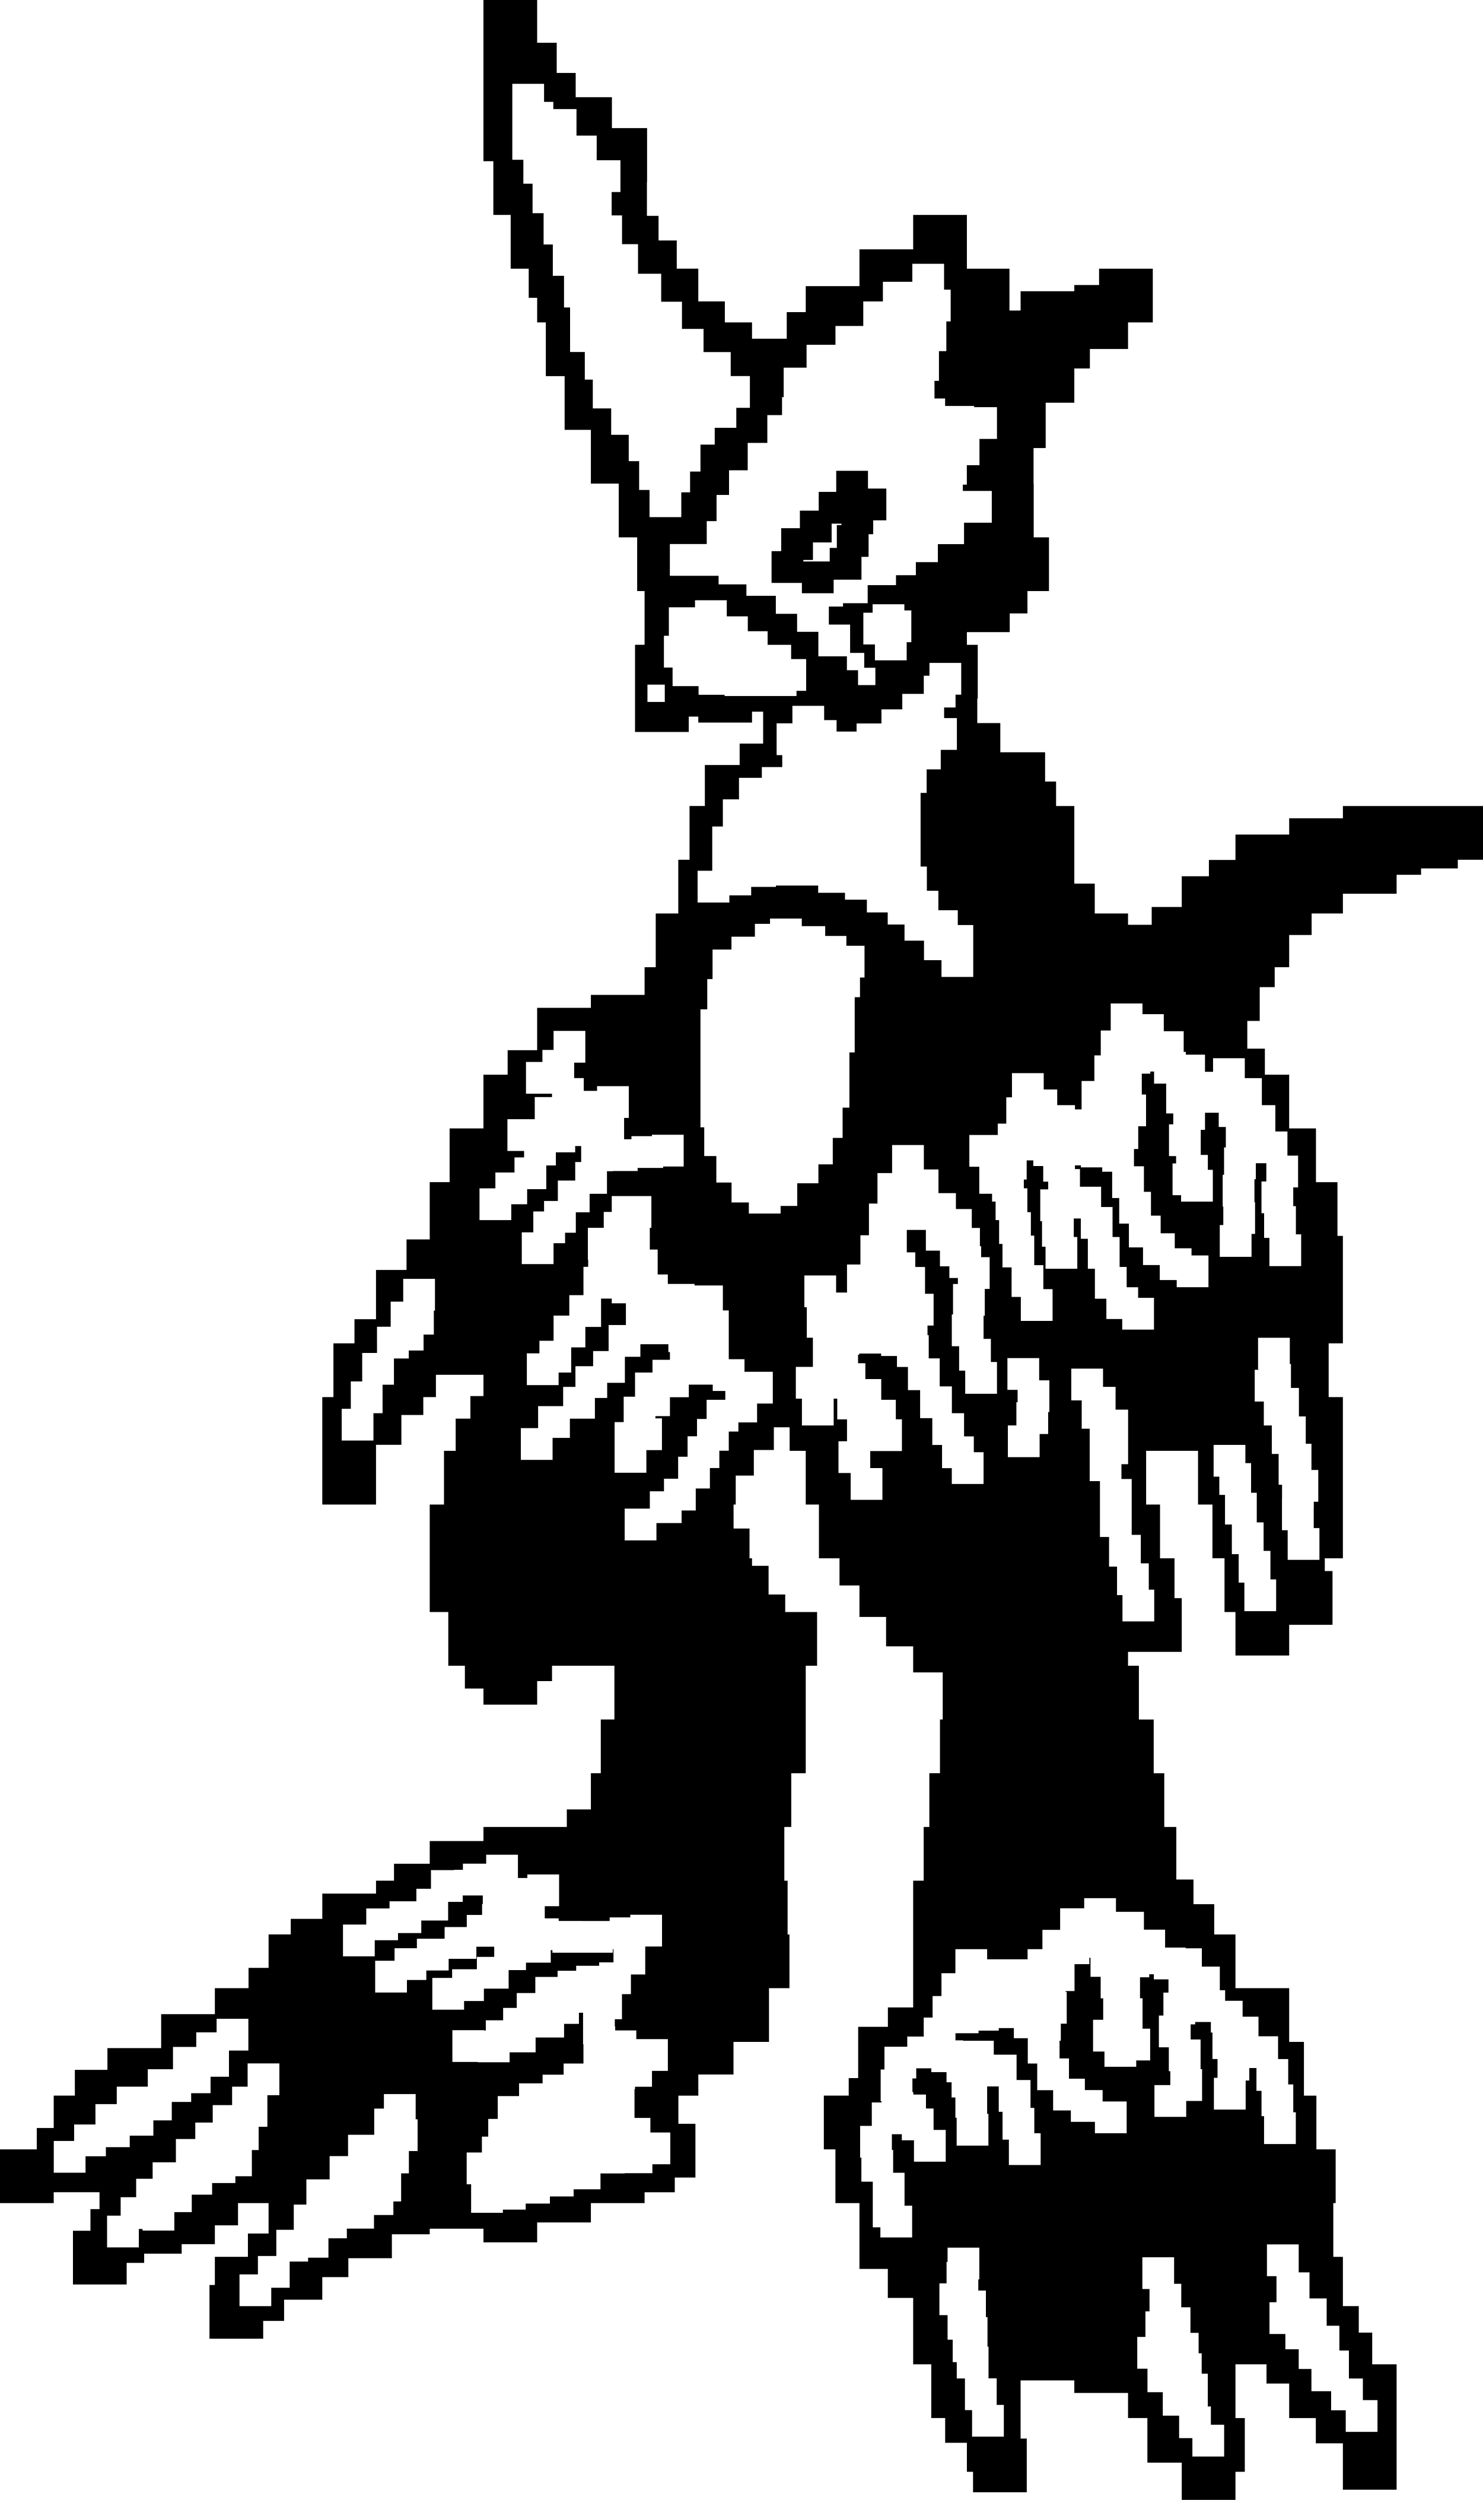 <?xml version="1.0" encoding="utf-8"?>
<!-- Generator: Adobe Illustrator 20.1.0, SVG Export Plug-In . SVG Version: 6.00 Build 0)  -->
<svg version="1.1" id="Layer_1" xmlns="http://www.w3.org/2000/svg" xmlns:xlink="http://www.w3.org/1999/xlink" x="0px" y="0px"
	 viewBox="0 0 399.335 672.931" style="enable-background:new 0 0 399.335 672.931;" xml:space="preserve">
<path d="M399.335,231.432h-6.785v2.337h-9.893v1.716h-6.584v5.096h-14.465v5.313h-8.422v5.791
	h-6.043v8.674h-3.899v5.362h-4.033v9.101h-3.345v7.46h4.732v7.005h6.545v14.465h7.214
	v14.465h5.789v14.465h1.462v14.464v14.464h-3.833v14.465h3.833v14.465v14.464v14.464h-4.874
	v3.435h2.077v14.465h-11.668v8.268h-14.463V433.932h-2.947v-14.465h-3.251v-14.464h-3.88
	v-14.464H318.216h-9.591v14.464h3.742v14.464h3.899v10.727h1.95v14.465h-14.465v3.737h2.924
	v14.465h3.988v14.463h2.847v14.465h3.244v14.154h4.621v6.632h5.591v8.144h5.715v14.463
	h14.463v14.465h3.976v14.465h3.352v14.465h5.189v14.464h-0.634v14.464h2.583v13.262h4.275
	v7.135h3.62v8.533h6.569v14.464v4.824v9.64v4.824h-14.465v-4.824v-7.671h-7.29v-6.793
	h-7.175v-9.287h-6.105v-5.177h-8.357v14.464h2.512v14.464h-2.512v7.569H318.216v-7.569v-2.452
	h-9.254v-12.012h-5.211v-6.756h-14.465v-3.374h-14.465v10.13v5.523h1.66v14.464h-14.463
	v-5.523h-1.66V657.562h-5.85v-6.665h-3.74v-14.464h-4.875v-14.465v-3.4h-6.824v-7.811
	h-7.64v-3.254v-11.211v-3.253h-6.473v-14.464h-3.117v-14.465h6.698v-4.726h2.545v-13.794
	h8.004v-5.216h6.808v-5.194v-14.463v-14.465h2.825v-14.465h1.53v-14.465h2.86v-14.463
	h0.74V450.188h-7.956v-1.791v-5.232h-7.294V435.25h-7.17v-1.318v-7.152h-5.372v-7.312h-5.538
	v-14.464h-3.554v-14.464h-4.335v-6.337h-4.249v6.107H202.989v6.895h-4.875v7.799h-0.582v6.453
	h4.295v8.011h0.674v2.026H206.959v7.723h4.479v4.716h4.066h4.517v14.465h-3.054v14.465v14.463
	h-3.899v14.465h-1.868v14.465h0.882v14.465h0.499v14.463h-5.509v14.465h-4.569h-4.989v8.773
	h-9.475v5.691h-5.366v7.578h4.589v14.464h-5.56v3.962h-8.128v2.925h-14.464v5.203h-14.466
	v5.361h-14.463v-3.676h-14.465v1.498h-10.192V607.875H93.802v5.086h-7.017v6.082H76.499v5.705
	h-5.629v4.795H56.407v-14.465h1.451v-7.574h8.901v-6.273h5.564v-8.191h-8.229v5.986h-6.235
	v5.065h-8.941v2.557H38.821v2.479h-4.713v5.821H19.645v-14.465h4.711v-5.82h2.437v-4.549
	H14.465v2.925H0v-14.464h9.899v-5.747h4.566v-8.718h5.689v-6.94h8.773v-5.85h14.465v-1.675
	v-7.465h14.465v-7h9.064v-5.457h5.401v-9.006h5.973v-4.191h8.49v-6.8h14.465v-3.475h4.844
	v-4.555h9.621v-6.118h14.465v-3.792h14.463h7.985v-4.716h6.481v-9.749h2.666v-14.463h3.667
	v-14.465h-6.333h-10.466v4.132h-4v6.333h-14.463v-4.333h-5v-6.132h-4.465V433.932h-5
	v-14.465v-14.464h3.839v-14.464h3.146v-8.665h3.961v-6.077h3.519v-5.723h-12.798v6h-3.398v4.815
	h-5.904v8.032h-6.829v1.618v14.464H86.785v-14.464v-14.465h3v-14.465h5.667v-6.495h5.798v-7.969
	v-5.295h8.217v-8.219h6.248v-0.95v-14.465h5.357v-14.465h9.107v-14.465h6.517v-6.582h7.946
	v-7.883v-3.528h14.466V267.812h14.464v-7.453h3v-14.465h6.071v-14.463h3.03v-14.467h2.363
	h1.763v-11.03h9.368v-5.766h6.326v-8.59h-2.992v2.923h-14.464v-1.607h-2.572v4.142h-14.465
	v-9v-5.465v-9h2.572v-14.465h-2v-14.465h-4.96v-14.465h-7.504v-14.463h-7.07V101.25h-5.062V86.787
	h-2.333v-6.623h-2.273v-7.841h-4.857V57.857h-4.667V43.393h-2.667V28.928V14.463V0h14.463
	v11.514h5.269v8.125h5.107V26.169h9.756v8.314h9.469V48.948h-0.043v9.158h3.133v6.624h4.901
	v7.592h5.803v8.809h7.144v5.656h7.32v4.387h9.35v-7.154h5.115v-6.994h14.464v-4.704
	v-5.204h14.464v-9.261h14.465v14.465h11.463v11.271h3v-5.198h14.465v-1.675h6.666v-4.397
	h14.465v14.465h-6.666v4.398v2.754h-10.275v5.247h-4.189V101.25v7.153h-7.71v12.208h-3.265
	v9.567h0.038v14.465h4.112v14.465h-5.796v6.018h-4.77v5.035h-11.538v3.412h2.925v14.465
	h-0.127v6.6h6.202v7.865h5.463h6.597v7.872h2.959v6.591h4.909v14.467v6.418h5.505v8.045
	h8.96v3.043h6.374v-4.787h8.091v-8.274h7.311V231.49h7.153v-0.058v-6.784h14.463v-4.376
	h14.465v-3.306h14.465h8.799h5.666h8.797V231.432z M179.01,184.292H174.342v4.668h4.667
	V184.292z M260.343,130.458v-5.237h3.404v-7.069h4.713v-8.551h-6.149v-0.317h-7.814v-2.021
	h-2.863v-4.75h1.201v-7.988h1.99v-8h1.166v-8.551h-1.772V71.011h-8.551v4.844h-7.927v5.285
	h-5.285v6.605h-7.486v5.062h-7.78v6.166h-6.166v7.927h-0.44v4.844h-3.963v7.486h-5.285
	v7.36H196.312v6.642h-3.361v7.046h-2.642v6.166H188.926h-2.14h-6.411v8.551h6.411h2.14H193.5
	v2.308h7.486v3.083h7.927v4.844h5.725v4.844h5.725v6.606h7.687v3.738h3v4h4.667v-4.668h-3v-4
	h-3.804v-7.621h-5.725v-4.845h3.813v-0.911h6.645v-4.864h7.621v-2.673h5.351v-3.516h5.928
	v-4.844h7.046v-5.773h7.47v-8.551h-7.798v-1.693H260.343z M245.395,164.313h-1.871v-1.664
	h-8.552v2.287h-2.495v8.551h3.118V177.75h8.552v-4.886h1.248V164.313z M66.877,543.428h-8.551
	v3.653h-5.481v3.915h-6.264v6.003h-6.786v4.698h-8.351v4.697h-5.742v5.482h-5.742v4.437
	H14.479v8.551h8.551v-4.437h5.481v-2.448h6.425v-3.096h6.362v-4.113h4.959v-4.959h5.22v-2.349
	h5.22v-4.438h4.959v-7.046h5.22V543.428z M75.229,555.433h-8.551v6.264h-4.176v4.959h-5.22
	v4.698h-4.698v4.438h-5.22v6.265h-6.264v4.437h-4.437v4.959h-4.176v4.959h-3.654v8.551h8.551
	v-4.959h1.006v0.422h8.551v-4.959h4.698v-4.697h5.48v-3.132h6.264v-1.827h4.437v-7.047
	h1.827v-6.264h2.349v-8.515h3.231V555.433z M268.383,640.215h-2.199v-8.521h-0.275v-7.973
	h-0.432v-7.141h-2.043v-3.002h0.275v-8.551h-8.551v3.849h-0.275v5.772h-1.924v8.551h2.199
	v6.598h1.375v6.049h1.1v4.398h2.199v8.521h1.924v7.148h8.551v-8.551h-1.924V640.215z
	 M326.057,647.758l-0.826,0.047v-8.845h-1.648v-5.498h-0.826v-5.498h-2.199v-6.873h-2.473
	v-6.323h-1.926v-7.148h-8.551v8.551h1.926v6.019h-1.1v6.873h-2.199v8.551h2.75v6.323h4.123
	v6.323h4.398v6.048h3.574v4.948h8.551v-8.551h-3.574V647.758z M366.989,646.075v-5.818h-3.764
	v-7.528h-2.566v-6.673h-3.422v-7.358h-4.621v-7.016h-2.908v-7.529h-8.551v8.551h2.566v7.021
	h-1.883v8.551h4.277v4.106h3.594v5.305h3.422v5.988h5.305v5.134h3.936v5.818h8.551v-8.551
	H366.989z M117.125,344.25h-8.551v6.136h-3.374v6.749h-3.682v7.056h-3.988v7.67h-3.068v7.362
	h-2.455v8.551h8.551v-7.362h2.455v-7.67h3.068v-7.056h3.988v-2.147h3.988v-4.295h2.761
	v-6.442h0.307V344.25z M353.754,411.34v-5.542h0.02v-1.554h1.209v-8.551h-1.842v-7.056h-1.533
	v-7.362h-1.842v-7.67h-2.146v-6.442h-0.307v-7.056h-8.551v8.551h0.307v0.058h-1.207v8.551
	h2.453v6.442h2.148v7.67h1.84v8.283h0.92v3.701h-0.02v8.551h1.535v7.977h8.551
	v-8.551H353.754z M342.096,425.144v-7.669h-1.84v-7.67h-1.84v-7.977h-1.535v-7.976h-1.533
	v-4.908h-8.551v8.551h1.533v4.908h1.535v7.976h1.84v7.977h1.84v7.67h1.535v7.669
	h8.551v-8.551H342.096z M309.338,427.905v-7.081h-2.148v-7.669h-2.453v-6.481v-1.495v-7.056
	h-2.762v-3.983h1.795v-6.136v-2.415v-6.136h-3.375v-6.135h-3.375v-4.909h-8.551v8.551h2.809v7.625
	h2.147v5.561v0.881v7.67h2.762v6.481v1.495v7.056h2.453v7.977h2.148V429.375h1.467v7.081
	h8.551v-8.551H309.338z M257.906,249.001v-3.981h-5.227v-5.237h-3.098v-6.521h-1.688v-5.168
	v-1.312V220.312v-0.77v-6.107h1.628v-6.335h3.801v-5.248h4.344v-8.551h-3.438v-2.851h3.076
	v-3.455h1.527v-8.551h-8.551v3.455h-1.527v4.887h-5.791v4.162h-5.61V194.75h-6.696v2.172
	h-5.385v-3.077h-3.349v-3.851h-8.551v4.723H209.125v8.551h1.512v3.213h-5.494v2.897h-6.153v5.791
	H194.647v7.312h-2.858v6.943v1.607v3.359h-3.944v8.551h8.551V241.019h5.876v-2.278h6.668v-0.363
	h4.66h2.398h4.316v1.948h7.221v1.852h5.893v3.43h5.611v3.258h4.524V253.209h5.249v5.248
	h4.705v4.523h8.551v-5.429v-3.122v-5.429H257.906z M227.908,254.592v-2.647h-5.701v-2.646
	H215.897v-2.037h-8.551v1.426h-4.072v3.461h-6.311v3.461h-5.09v7.941h-1.426v8.143h-1.832
	v7.736v0.814v6.922v0.814v6.922v0.815v7.736h1.018v7.736h3.257v7.126h4.097v5.367h4.658
	v2.98h8.551v-2.036h4.479v-6.108H220.375v-5.09h3.869v-7.125h2.647v-8.145h1.832v-6.922v-1.629
	v-6.311h1.425v-7.533v-1.018v-6.312h1.425v-5.293h1.222v-8.551H227.908z M348.95,332.269
	v-7.595h-0.712v-5.051h1.305v-8.551h-2.871v-6.505h-3.252v-7.079h-3.443h-0.191v-7.27h-4.592
	v-5.357h-8.551v3.646h-2.168v-4.607h-5.158v-0.76h-0.582v-5.554h-5.357v-4.592h-5.738V270.125
	h-8.551v7.271h-2.68v6.696h-1.723v6.887h-3.443v7.652h-1.779v-1.148h-4.783v-4.208h-3.634
	v-4.4h-8.551v6.505h-1.531v7.078h-2.295v3.061h-7.652v8.551h2.678v7.27h3.443v2.105
	h0.949v4.984h0.949v6.412h0.907v6.32h2.45v7.949h2.487v6.457h8.551v-8.551h-2.487
	v-6.457h-2.45v-7.949h-0.907v-6.32h-0.949v-6.413h-0.949v-2.365h0.766v-5.159h1.779v1.525
	h2.678v4.209h1.34v2.074H280.114v8.551h0.475v6.883h0.949v5.934h8.552v-8.551h-0.949v-4.978
	h1.892v5.459h1.899v8.07h1.898v8.069h3.086v5.459h4.272v2.849h8.552v-8.551h-4.272v-2.849
	h-3.086v-5.459h-1.898v-8.069h-1.9v-8.07h-3.085v-5.459h-5.696v-4.747h-1.34v-1.01h1.596
	v0.549h5.74v1.174h2.678v7.078h1.899V329.375h2.61v6.408h3.798v4.747h4.51v4.035h4.565
	v1.931h8.551v-8.55h-4.564v-1.931h-4.51v-4.035h-3.798v-4.747H309.926v-6.409h-1.899v-6.883
	h-2.678v-4.648h1.148v-6.123h2.104v-8.551h-1.147v-5.605h2.295v-0.574h1.016v3.252h3.252
	v8.035h1.912v2.928h-1.146v8.551h1.912v1.971h-0.955v8.551h2.295v1.723h8.551v-8.551
	h-1.34v-4.018h-1.912v-6.754h1.146v-4.592h3.693v0.191v3.635h1.914v5.51h-0.475v7.361
	h-0.372v8.551h0.167v4.982h-0.95v8.552h8.551v-6.171h0.95v-8.551h-0.167v-6.173h0.372
	v-4.304h2.828v4.91h-1.305v8.551h0.712v6.645h1.424v7.595h8.551v-8.551H348.95z
	 M266.819,360.4h-1.969v-6.216h0.328v-7.219h1.312v-8.551h-2.297v-2.953h-0.328v-4.922h-2.188
	v-5.091h-4.275v-4.275h-4.694v-6.384h-3.938v-6.562h-8.551v7.547h-3.938v8.204h-2.297v8.531
	h-2.297v7.875h-3.61v7.547h-2.933v-4.594h-8.551v8.551h0.657v8.204h1.641v7.855h-4.594v8.551
	h1.64v7.219h8.551v-7.219h0.965v5.578h2.625v5.887h-2.297v8.551h3.281v7.22h8.551v-8.551
	h-3.281v-4.575h8.532v-8.551h-1.641v-5.25h-3.927v-5.588h-4.276v-4.256h-1.969v-2.277h0.329
	v-0.328h5.886v0.656h4.266v2.953h2.953v6.234h3.281v7.547h3.281v7.219h2.625v6.234h2.625
	v4.266h8.552v-8.551h-2.625v-4.266h-2.625v-6.234h-3.281v-7.219h-3.281v-7.547h-2.953v-6.234
	h-0.328v-2.606h1.64v-8.551h-2.307v-7.209h-2.625v-3.938h-2.287v-6.036h3.191h1.948v5.578
	h3.79v4.217h2.535v3.142h2.297v1.621h-1.312v8.204h-0.328v8.551h1.969v6.562h1.641v6.234
	h8.552v-8.551h-1.641V360.4z M279.824,371.557v-5.983h-8.552v8.551h2.745v3.339h-0.328
	v6.234h-2.297v8.551h8.552v-6.234h2.297v-5.906h0.328v-8.551H279.824z M200.473,365.874
	h-4.234v-4.575v-1.353v-7.198h-1.591v-6.718h-7.621v-0.423h-7.198v-2.541h-2.735v-6.711
	h-2.117v-5.845h0.423v-8.551h-2.117h-6.435h-2.117v4.275h-2.159v4.275h-4.276v8.551h0.084
	v1.951h-1.27v7.621h-3.811v5.505h-4.234v6.774h-3.811v3.387h-3.387v8.551h8.552v-3.387
	h3.387v-6.774h3.811v-5.505h4.234v-7.621h2.88v1.271h3.811v5.845h-4.657v7.006h-4.172
	v4.077h-4.766v5.567h-3.307v5.173h-6.739v5.928h-4.657v8.551h8.552v-5.928h4.657v-5.173
	h6.739V376.312h3.307v-4.077h4.766v-7.006h4.172v-3.388h7.538v2.117h0.423v2.074H175.698
	v3.428h-4.699v6.507h-3.058v6.839h-2.444v5.08v3.471v5.08h8.552v-5.08v-1.013h4.195
	v-8.551h-1.751v-0.599h3.907v-5.081h5.081v-3.387h6.44v1.697h3.387v2.379h-5.031v5.159
	H187.687v4.657h-2.541v5.504h-2.54v5.927h-3.811v3.387h-3.811v4.657H168.209v8.551h8.552
	v-4.657h6.775v-3.387h3.811v-5.927h3.811v-5.504h2.541v-4.657h2.54v-5.159h2.591v-2.462
	h5.031v-5.081h4.234v-8.551h-7.621V365.874z M141.951,320.103h5.148v-6.387h2.581v-3.525
	h5.202v-1.694h1.61v4.301h-1.6v4.99h-4.677v5.488h-3.712v2.825h-2.895v5.625h-3.106
	v8.55h8.552v-5.625h3.106v-2.824h2.896v-5.487h3.711v-4.99h4.677v-6.077h1.6v-0.051
	h6.659v-0.831h6.88v-0.389h5.514v-8.551h-8.552v0.389h-5.514v0.831h-1.977v-5.747h1.27
	v-8.551h-8.552v1.27h-3.58v-3.438h-2.583v-4.151h3.006v-8.551h-8.552v5.123h-3.006v3.234
	h-4.422v8.551h7.004v0.906h-4.642v5.948h-7.36v8.551h4.489v1.737h-2.582v4.057h-5.148
	v4.275h-4.276v8.551h8.552v-4.275h4.276V320.103z M140.928,49.455h2.479V57.387h2.974v8.428
	h2.479v8.428h3.017v8.523h1.631v3.438v4.585v3.966h3.966v7.436h2.152v7.746h4.949v7.101
	h4.733v7.101h2.797v7.747h2.797v7.316h8.551V132.53h2.367v-5.595h2.797v-7.256h3.84v-4.519
	h5.81v-5.379h3.658v-8.551h-5.164v-6.455h-7.316v-6.24h-5.809V81.219h-5.594v-7.531h-6.24
	v-7.961h-4.304v-7.746h-2.797v-6.296h2.367v-8.551h-6.395v-6.626h-5.439v-7.146h-6.24v-1.936
	h-2.49v-4.864h-8.551V28.511v2.602v3.347v2.602v5.949h2.975V49.455z M213.033,177.408V173.581
	h-6.333v-3.667h-5.334v-4h-5.666V161.581h-8.551v1.893h-7.041v7.667h-1.333v8.551h2.333v5h7
	v2.333h7v0.333h5.532h3.018h2.271h3.262h5.289V185.959h2.6v-8.551H213.033z M175.131,574.031
	v-3.918h-4.275v-1.509v-2.767v-3.479h0.137v-0.636h4.569v-4.275h4.275v-8.551h-8.5v-2.337
	h-5.679v-1.085h-0.105v-1.932h1.928v-6.747h2.41v-5.302h3.856v-7.526h4.52v-8.551h-8.551
	v0.716h-5.546v0.964h-6.872H156.459h-6.023v-0.705h-3.74v-2.31v-0.964h3.855v-8.551H142v0.964
	h-2.534v-6.266H130.915v2.41h-6.266v1.647h-2.37v0.09h-6.231v5.011h-3.93v3.374h-7.229
	v1.928h-6.266v4.338h-6.266v8.551h8.551v-4.338h6.266v-1.928h6.266v-3.374h7.229v-5.011
	h3.93v-1.725h5.403v2.297h-0.191v2.935h-4.121v3.26h-5.966v3.144h-7.466v2.557h-6.013
	v3.374h-5.22v8.551h8.551v-3.374h5.22v-2.557h6.013v-3.145h7.466v-3.26h4.806v2.743
	h-4.667v3.333h-6.667v2.333h-5.333v8.551h8.551v-2.333h5.333v-3.333h6.667v-5h4.667v-2
	h6.667v-3.372h0.449v0.705H156.459h0.839h7.711v-0.964h0.186v3.561h-3.855v0.918h-6.192
	v1.333h-5v1.667h-6v4.333h-5v4h-3.667v3.333h-4.667v2.75h-0.449v-0.083h-8.551v8.551h6.859
	v0.083h8.551v-2.667h7v-4h7.667v-3.667h4v-3h1.111v8.494h0.105v0.518v3.218v1.449h-5.334v3
	h-5.666v2.333h-6.334v3.426h-5.743v6.144h-2.56v4.779h-1.707v4.267h-4.096v8.551h1.194
	v7.681h8.551v-0.854h6.145v-1.637h6.52v-1.908h6.39v-1.928h7.23v-4.275h4.275h2.219
	v-0.062h7.483v-2.409h4.82v-8.551H175.131z M111.929,570.472v-6.786h-8.551v3.915h-2.61v7.047
	h-7.047v5.742h-4.959v6.264H82.499v6.786h-3.393v6.785h-4.698v7.047h-4.959v4.959h-4.958v8.551
	h8.551v-4.959h4.958v-7.047H82.959v-1.044h5.481v-5.22h4.959v-2.609h7.308v-3.654h5.22
	v-3.654h2.088v-7.568h2.088v-6.003h2.349v-8.551H111.929z M348.245,568.595v-7.504h-1.364
	v-6.82h-2.729v-6.139h-5.273v-5.274h-4.275v-4.275h-4.706v-2.847h-1.433v-6.362h-4.839
	v-4.93h-4.37v-0.186h-5.523v-4.824h-5.702v-4.801h-7.531v-3.676h-8.551v2.728h-6.48
	v5.798h-4.774v5.196h-3.992v2.729h-5.091h-2.071h-3.727v-2.729h-8.551v6.479h-3.751v6.139
	h-2.388v5.798h-2.387v5.115h-4.434v2.729h-6.139v6.139h-1.023v8.551h0.24v0.316h-2.627
	v6.301h-3.146v8.551h0.341v6.48h3.069v3.727v2.412v6.139h2.046v2.729h8.552v-8.551
	h-2.047v-0.316v-2.412v-6.139h-3.069v-6.139h-0.34v-4.23h2.677v1.626h3.273v5.766h8.551
	v-8.551h-3.273v-5.766H249.341v-3.751h-3.41v-0.683h-0.239v-3.648h1.023v-2.729h4.068v1.023
	h4.092v2.729h1.364v4.093h1.023v5.456h0.341v7.503h8.551v-8.551h-0.341v-7.375h3.126v6.821
	h1.023v7.503h1.705v6.82h8.551v-8.551h-1.705v-6.82h-1.023v-7.503H273.739v-6.821h-6.139
	v-3.751h-8.267v-0.104h-2.047v-1.918h6.221v-0.705h5.433v-0.683h4.067v2.728h3.752v6.82
	h2.538v7.173h4.282v5.449h4.774v3.069h6.479v3.069h8.551v-8.551h-6.479v-3.069h-4.774
	v-3.069h-4.282v-5.449h-2.538v-4.761h0.341v-4.59h1.59v-8.551h-0.283v-0.238h2.387v-7.242
	h3.992v-1.705h0.316v5.115h2.729v5.798h0.682v5.773h-2.728v8.551h3.069v4.093h8.551v-1.705
	h3.752v-8.551h-2.046v-8.185h-0.683v-5.641h2.479v-0.815h1.248v1.363h3.935v3.569h-1.363
	v6.18h-1.218v8.551h2.676v6.435h0.404v3.731h-4.275v8.551h8.551v-4.275h4.275v-8.551
	h-0.404v-8.006h-2.676v-4.064h1.218v-0.643h4.226v2.847h0.431v7.122h1.364v5.065h-0.974
	v8.551h8.551v-7.818h0.974v-3.37h1.932v6.139h1.364v6.82h0.683v7.504h8.551v-8.551
	H348.245z M238.664,131.516h-4.938v-4.783h-8.551v5.671h-4.72v5.058h-5.067v4.721h-5.033
	v6.175h-2.592v8.551h8.167v2.779h8.551v-3.65h7.493v-6.147h1.916v-6.09h1.244v-3.735
	h3.531V131.516z M225.337,147.488h-1.915v3.65h-7.109v-0.404h2.592v-4.721h5.033v-5.058h2.644
	v0.385h-1.244V147.488z"/>
</svg>
